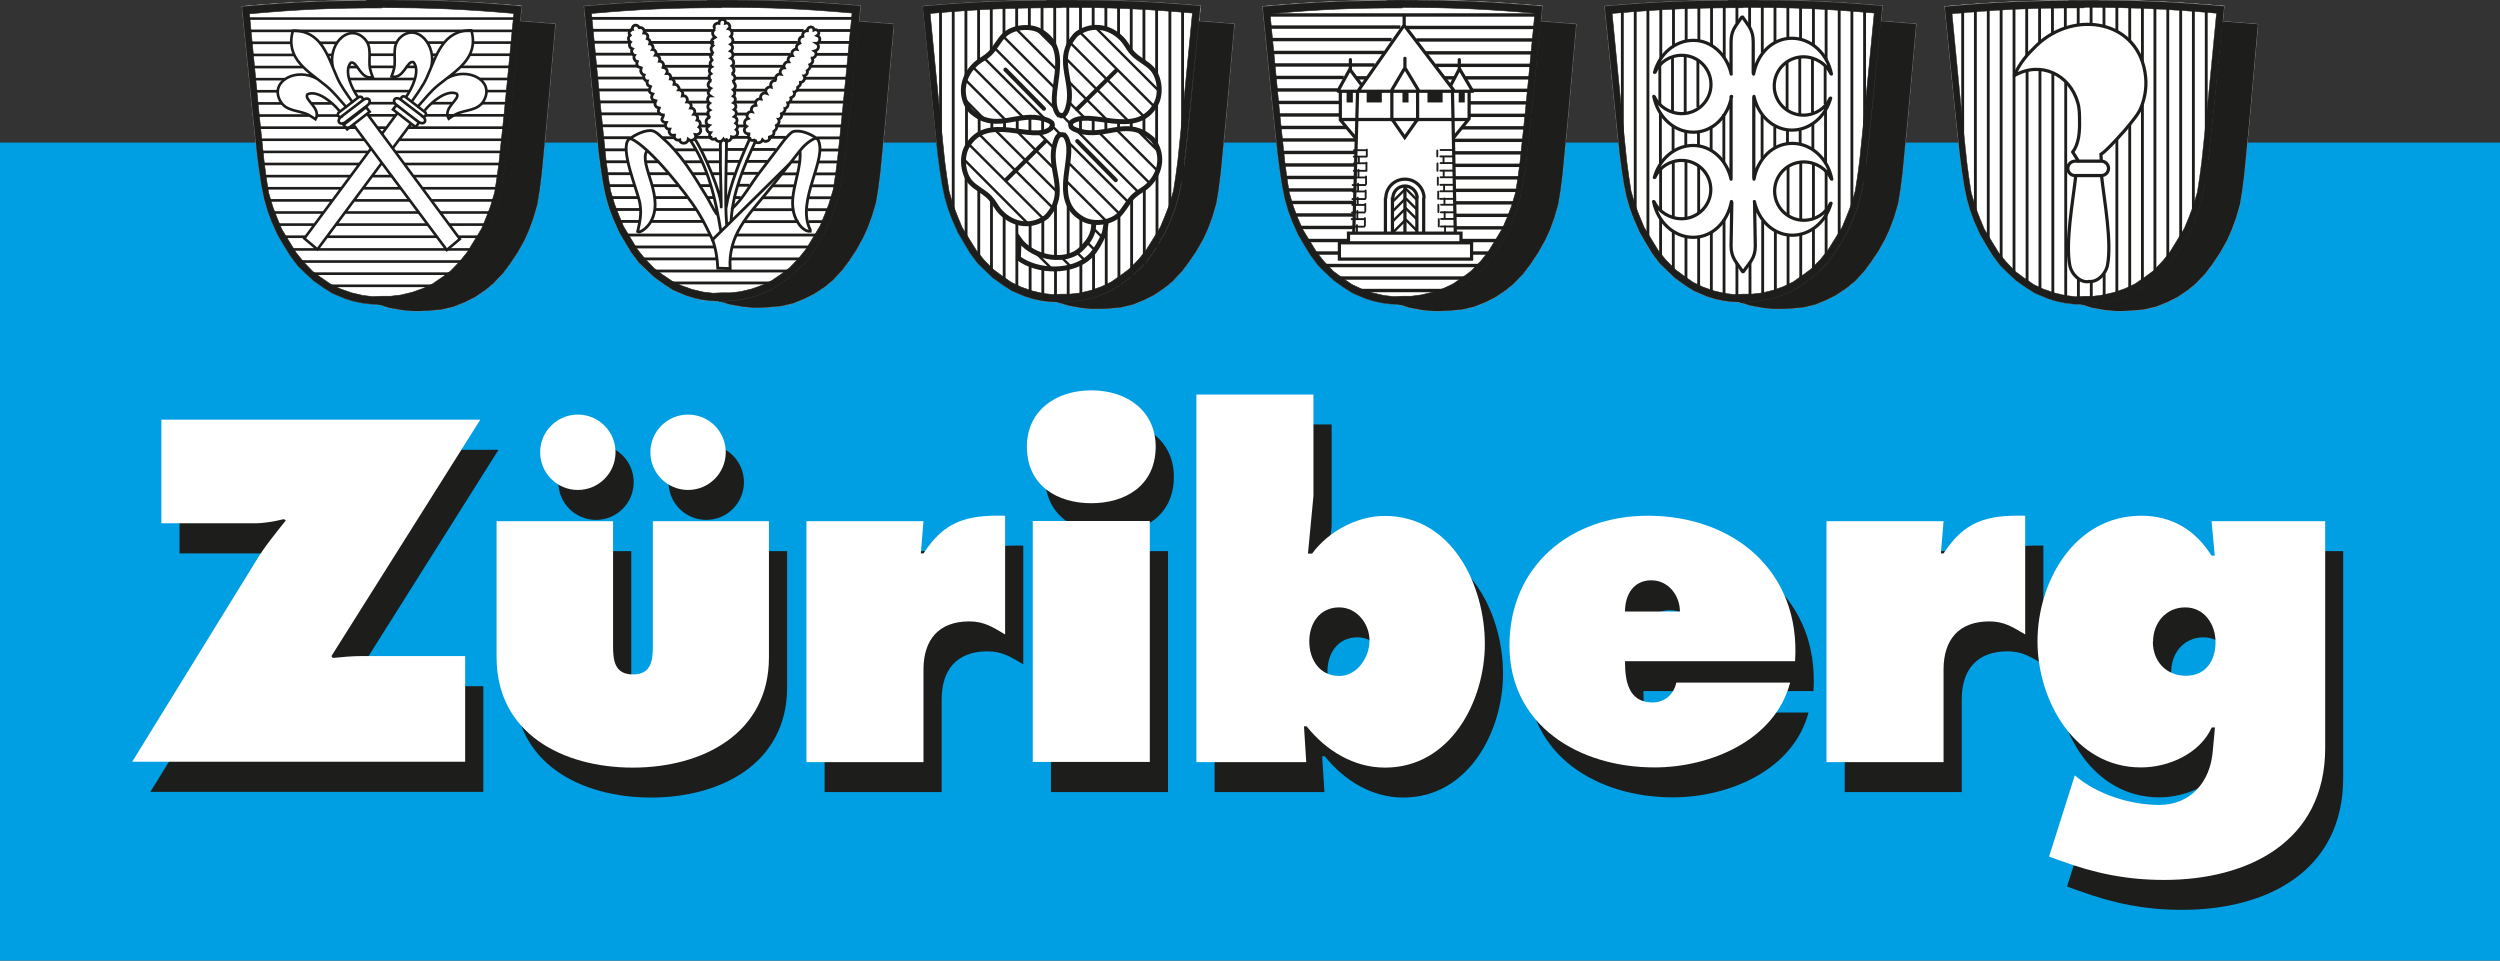 <?xml version="1.0" encoding="UTF-8"?><svg id="Ebene_1" xmlns="http://www.w3.org/2000/svg" width="132" height="50.72" viewBox="0 0 132 50.72"><rect x="0" y="0" width="132" height="50.72" fill="#333333" stroke="none"/><polygon points="0 7.53 132 7.53 132 50.72 0 50.72 0 7.53 0 7.53" style="fill:#009ee2; stroke-width:0px;"/><path d="m20.16.03c-2.88,0-4.58.06-7.38.31l.52,5.18.28,2.66.11.83.12.78.14.69.18.63.21.57.31.69.32.55.34.55.41.55.38.37.44.41.54.38.46.29.69.29.46.14.44.09.41.05.61.03.63-.05.41-.05.44-.09.46-.14.69-.29.46-.29.54-.38.44-.41.38-.37.41-.55.34-.55.32-.55.31-.69.21-.57.18-.63.14-.69.12-.78.11-.83.28-2.66.52-5.18C24.76.08,23.06.01,20.18.01s2.8.02-.02.02h0Z" style="fill:#fff; stroke:#fff; stroke-miterlimit:3.86; stroke-width:.03px;"/><path d="m19.99,16.07l.57.18.69.12.54.05h.4l.44-.02.67-.06.64-.15.6-.24.52-.26.55-.37.43-.35.51-.54.37-.49.4-.6.37-.66.24-.54.23-.63.21-.72.12-.74.11-.87.26-2.73.46-5.18c-.68-.06-1.3-.11-1.88-.15l-.43,4.36-.28,2.66-.11.83-.12.78-.14.69-.18.63-.21.57-.31.69-.32.55-.34.55-.41.55-.38.37-.44.41-.54.38-.46.29-.69.29-.46.14-.44.09-.41.05-.63.05h-.13s-.01,0-.01,0h0Z" style="fill:#fff; stroke:#fff; stroke-miterlimit:3.86; stroke-width:.03px;"/><path d="m20.13.42c-2.63,0-4.3.07-6.96.31l.5,5.17.28,2.66.11.83.12.78.22.74.23.6.24.58.4.66.37.6.38.47.49.51.43.32.54.37.51.24.57.2.6.14.52.06.46-.02h.48s.52-.06.52-.06l.6-.14.57-.2.51-.24.54-.37.43-.32.49-.51.38-.47.37-.6.4-.66.24-.58.23-.6.22-.74.12-.78.11-.83.28-2.66.5-5.17c-2.66-.23-4.33-.3-6.96-.31l-.02.02h0Zm.03-.38c-2.88,0-4.58.06-7.38.31l.52,5.18.28,2.66.11.83.12.78.14.69.18.63.21.57.31.69.32.55.34.55.41.55.38.37.44.41.54.38.46.29.69.29.46.14.44.09.41.05.61.03.63-.05.41-.05.44-.09.46-.14.69-.29.46-.29.54-.38.44-.41.38-.37.41-.55.34-.55.32-.55.31-.69.21-.57.18-.63.14-.69.12-.78.11-.83.28-2.66.52-5.18C24.76.08,23.06.01,20.18.01s2.8.02-.02.02h0Z" style="fill:#1d1d1b; fill-rule:evenodd; stroke-width:0px;"/><path d="m20.13.42c-2.63,0-4.3.07-6.96.31l.5,5.17.28,2.66.11.83.12.78.22.74.23.6.24.58.4.66.37.6.38.47.49.51.43.32.54.37.51.24.57.2.6.14.52.06.46-.02h.48s.52-.06.52-.06l.6-.14.57-.2.51-.24.54-.37.43-.32.49-.51.38-.47.37-.6.4-.66.24-.58.23-.6.22-.74.12-.78.11-.83.28-2.66.5-5.17c-2.66-.23-4.33-.3-6.96-.31l-.02.02h0Zm.03-.38c-2.88,0-4.58.06-7.38.31l.52,5.18.28,2.66.11.83.12.78.14.69.18.63.21.57.31.69.32.55.34.55.41.55.38.37.44.41.54.38.46.29.69.29.46.14.44.09.41.05.61.03.63-.05.41-.05.44-.09.46-.14.69-.29.46-.29.54-.38.44-.41.38-.37.41-.55.34-.55.32-.55.31-.69.21-.57.18-.63.14-.69.12-.78.11-.83.28-2.66.52-5.18C24.76.08,23.06.01,20.18.01s2.8.02-.02.02h0Z" style="fill:none; stroke:#1d1d1b; stroke-miterlimit:3.86; stroke-width:.03px;"/><path d="m19.99,16.07l.57.18.69.12.54.05h.4l.44-.02.67-.06.64-.15.6-.24.52-.26.55-.37.43-.35.51-.54.37-.49.4-.6.37-.66.24-.54.23-.63.21-.72.12-.74.11-.87.26-2.73.46-5.18c-.68-.06-1.3-.11-1.88-.15l-.43,4.36-.28,2.66-.11.83-.12.78-.14.69-.18.63-.21.57-.31.69-.32.55-.34.55-.41.55-.38.37-.44.41-.54.38-.46.29-.69.29-.46.14-.44.09-.41.05-.63.05h-.13s-.01,0-.01,0h0Z" style="fill:#1d1d1b; stroke:#1d1d1b; stroke-miterlimit:3.86; stroke-width:.03px;"/><path d="m13.09,1.63h14.12m-9.07,4.96l1.19-.93.19.24-1.19.93-.19-.24h0Zm1.02-1.3c.3-.23.52.06.22.29l-1.13.86c-.3.23-.53-.06-.22-.29l1.13-.86h0Zm-1.31.68l1.06-.82m0,.01c.05-.06.13-.07.19-.03.06.05.07.13.03.19m-1.05.81c-.05.06-.13.07-.19.02-.06-.05-.07-.13-.02-.19m1.5.03l4.91,6.63-.69.58-4.95-6.64" style="fill:none; stroke:#1d1d1b; stroke-miterlimit:3.86; stroke-width:.14px;"/><path d="m15.46,1.62c1.52-.01,1.84,1.34,2.34,2.47.2.46.52.88.8,1.29m-3.14-3.74c-.41,1.47.82,2.12,1.77,2.9.39.32.71.73,1.04,1.1m-.68-2.04c-.32-1.19.74-2.36,1.59-1.62.53.46.24,1.1.36,1.66.03.14.09.3.14.43-.65.17-.82-.88-1.16-.76-.39.46.09,1.42.38,1.82m-2.16-.97c-1.07-.61-2.47.1-1.97,1.12.31.63,1,.52,1.51.78.12.06.26.16.38.24.33-.59-.63-1.02-.43-1.32.54-.25,1.35.46,1.66.84" style="fill:none; stroke:#1d1d1b; stroke-linecap:round; stroke-miterlimit:3.86; stroke-width:.14px;"/><path d="m22.13,6.47l-1.19-.93-.19.24,1.19.93.19-.24h0Zm-.96-1.2c-.3-.23-.52.06-.22.29l1.13.86c.3.23.53-.06.22-.29l-1.13-.86h0Zm1.31.68l-1.06-.82m0,.01c-.05-.06-.13-.07-.19-.03-.06.05-.07.13-.03.19m1.05.81c.05.06.14.07.19.02.06-.05.07-.13.02-.19" style="fill:none; stroke:#1d1d1b; stroke-miterlimit:3.86; stroke-width:.14px;"/><path d="m24.89,1.6c-1.52-.01-1.84,1.34-2.34,2.46-.2.46-.52.88-.8,1.29m3.14-3.74c.41,1.47-.82,2.12-1.77,2.9-.39.32-.71.73-1.04,1.1m.68-2.04c.32-1.19-.74-2.36-1.59-1.62-.53.46-.24,1.1-.36,1.66-.03.14-.09.3-.14.43.65.17.82-.88,1.16-.76.39.46-.09,1.42-.38,1.82m2.16-.97c1.07-.61,2.47.1,1.97,1.12-.31.63-1,.52-1.51.78-.12.06-.26.16-.38.24-.33-.59.63-1.02.43-1.32-.54-.25-1.35.46-1.66.84" style="fill:none; stroke:#1d1d1b; stroke-linecap:round; stroke-miterlimit:3.86; stroke-width:.14px;"/><path d="m20.98,5.97l-.8,1.08m.56.77l.96-1.29m-2.1,1.3l-3.53,4.76.69.58,3.41-4.58m-2.86,6.5h5.68m-7.64-1.92h9.69m-8.62,1.28h7.43m-8.05-.64h8.82M13,.98h14.28m-14.1,1.28h2.2m1.49,0h.92m-4.58.64h2.33m1.74,0h.27m-4.24.64h2.71m2.38,0h.46m-5.53.64h1.74m-1.66.64h1.26m-1.2.64h1.41m1.56,0h1.07m-3.98.64h2.78m.42,0h1.14m-4.24.64h5.18m1.14,0h.44m1.14,0h5.48m-13.27.64h5.53m1.81,0h5.83m-13.12.64h5.64m1.46,0h5.9m-12.94.64h5.12m2.41,0h5.33m-12.8.64h4.57m1.14,0h1.1m1.13,0h4.72m-12.57.64h4.01m-3.88.64h3.39m-3.17.64h2.69m-2.48.64h2.01m-1.71.64h1.25m1.13,0h5.85m1.12,0h1.2m-7.7-.64h4.89m1.13,0h2.07m-7.62-.64h3.96m1.12,0h2.75m-7.34-.64h2.99m1.12,0h3.43m-3.9-.64h4.19m-7.37,0h2.04m1.29-3.85h4.56m-7.56,0h1.38m-1.37-.64h1.39m1.92,0h1.1m1.57,0h1.59m-1.37-.64h1.4m-8.33,0h2.86m-3.14-.64h3.41m3.45,0h1.81m-2.82-.64h2.83m-5.71,0h.51m-2.4,0h1.25m-1.26-.64h1.29m1.95,0h.29m1.74,0h2.41m-7.78-.64h1.49m1.62,0h.89m1.53,0h2.3" style="fill:none; stroke:#1d1d1b; stroke-miterlimit:3.86; stroke-width:.14px;"/><path d="m38.14.03c-2.85,0-4.53.06-7.3.3l.51,5.12.27,2.64.11.82.12.77.14.68.18.62.21.56.3.68.32.55.33.55.41.55.38.36.44.41.53.38.45.29.68.29.45.14.44.09.41.05.61.03.62-.05.41-.05.44-.09.45-.14.68-.29.45-.29.53-.38.44-.41.38-.36.41-.55.33-.55.32-.55.3-.68.21-.56.18-.62.14-.68.12-.77.11-.82.27-2.64.51-5.12C42.69.08,41.01.01,38.16.01s2.77.02-.02.02h0Z" style="fill:#fff; stroke:#fff; stroke-miterlimit:3.86; stroke-width:.03px;"/><path d="m37.97,15.9l.56.17.68.12.53.05h.39l.44-.02.67-.06.64-.15.59-.24.52-.26.55-.36.42-.35.5-.53.36-.48.39-.59.36-.65.24-.53.23-.62.21-.71.12-.73.11-.86.26-2.7.45-5.12c-.68-.06-1.29-.11-1.86-.15l-.42,4.31-.27,2.64-.11.82-.12.77-.14.68-.18.62-.21.56-.3.68-.32.55-.33.55-.41.55-.38.36-.44.41-.53.38-.45.29-.68.29-.45.14-.44.09-.41.05-.62.05h-.13s-.01,0-.01,0h0Z" style="fill:#fff; stroke:#fff; stroke-miterlimit:3.86; stroke-width:.03px;"/><path d="m38.11.41c-2.6,0-4.25.07-6.88.3l.5,5.11.27,2.64.11.82.12.77.22.73.23.59.24.58.39.65.36.59.38.47.48.5.42.32.53.36.5.24.56.2.59.14.52.06.45-.02h.47s.52-.06.52-.06l.59-.14.56-.2.5-.24.53-.36.42-.32.48-.5.38-.47.36-.59.39-.65.24-.58.23-.59.22-.73.12-.77.11-.82.27-2.64.5-5.11c-2.63-.23-4.28-.3-6.89-.3l-.02.02h0Zm.03-.38c-2.85,0-4.53.06-7.3.3l.51,5.12.27,2.64.11.82.12.77.14.68.18.62.21.56.3.68.32.55.33.55.41.55.38.36.44.41.53.38.45.29.68.29.45.14.44.09.41.05.61.03.62-.05.41-.05.44-.09.45-.14.68-.29.45-.29.53-.38.44-.41.38-.36.41-.55.33-.55.32-.55.3-.68.21-.56.18-.62.14-.68.12-.77.11-.82.27-2.64.51-5.12C42.69.08,41.01.01,38.16.01s2.77.02-.02.02h0Z" style="fill:#1d1d1b; fill-rule:evenodd; stroke-width:0px;"/><path d="m38.11.41c-2.6,0-4.25.07-6.88.3l.5,5.11.27,2.64.11.82.12.77.22.73.23.59.24.58.39.65.36.59.38.47.48.5.42.32.53.36.5.24.56.2.59.14.52.06.45-.02h.47s.52-.06.52-.06l.59-.14.56-.2.5-.24.53-.36.42-.32.48-.5.38-.47.36-.59.39-.65.24-.58.23-.59.22-.73.12-.77.11-.82.27-2.64.5-5.11c-2.63-.23-4.28-.3-6.89-.3l-.02.02h0Zm.03-.38c-2.85,0-4.53.06-7.3.3l.51,5.12.27,2.64.11.82.12.77.14.68.18.62.21.56.3.68.32.55.33.55.41.55.38.36.44.41.53.38.45.29.68.29.45.14.44.09.41.05.61.03.62-.05.41-.05.44-.09.45-.14.68-.29.45-.29.53-.38.44-.41.38-.36.41-.55.33-.55.32-.55.3-.68.21-.56.18-.62.14-.68.12-.77.11-.82.27-2.64.51-5.12C42.69.08,41.01.01,38.16.01s2.77.02-.02.02h0Z" style="fill:none; stroke:#1d1d1b; stroke-miterlimit:3.86; stroke-width:.03px;"/><path d="m37.97,15.9l.56.17.68.12.53.05h.39l.44-.02.67-.06.64-.15.59-.24.52-.26.55-.36.42-.35.5-.53.36-.48.39-.59.36-.65.24-.53.23-.62.21-.71.12-.73.11-.86.26-2.7.45-5.12c-.68-.06-1.29-.11-1.86-.15l-.42,4.31-.27,2.64-.11.82-.12.77-.14.68-.18.62-.21.56-.3.68-.32.55-.33.55-.41.55-.38.36-.44.41-.53.38-.45.29-.68.29-.45.14-.44.09-.41.05-.62.05h-.13s-.01,0-.01,0h0Z" style="fill:#1d1d1b; stroke:#1d1d1b; stroke-miterlimit:3.86; stroke-width:.03px;"/><path d="m35.3,14.94h5.62m-6.5-.63h7.35m-8.82-1.9h4.53m1.39,0h4.54m-10.05.63h4.39m.92,0h4.29m-9.15.63h4.04m.71,0h3.98M33.99,1.61h3.67m.97,0h3.8m.79,0h2.01m-2.02.63h2.01m-6.57,0h3.47m-7.78,0h3.37m-3.06.63h3.01m1.05,0h3.04m1.29,0h2.14m-2.38.63h2.31m-6.34,0h2.61m-6.31,0h2.53m-2.15.63h2.07m1.3,0h2.12m1.52,0h2.58m-3.02.63h2.98m-6.19,0h1.62m-4.53,0h1.62m-1.18.63h1.1m1.4,0h1.1m1.73,0h3.23m-3.62.63h3.55m-5.91,0h.59m-2.76,0h.71m-.46.63h.48m1.52,0h.38m1.64,0h3.75m-1.63.63h1.56m-1.38.64h1.32m-1.43.63h1.41m-2.86,0h.53m-1.09.63h.95m.89,0h1.44m-3.71.63h1.23m.86,0h1.48m-1.64.63h1.45m-3.92,0h1.68m-2.18.63h2.2m.71,0h1.31m-4.67.63h2.88m.53,0h1.09M31.05.97h14.14m-14.02.63h2.19m-2.17.63h2.08m-2.02.63h2.21m-2.08.63h2.33m-2.33.63h2.67m-2.6.63h2.88m-2.81.63h3.12m-3.06.63h3.33m-3.29.63h3.56m-3.47.63h1.58m1.68,0h.67m-3.86.64h1.26m2.57,0h1.14m.29,0h.98m-6.16.63h1.28m.93,0h.73m1.34,0h.93m.27,0h.69m-6.07.63h1.34m.94,0h1.07m1.24,0h.77m.28,0h.45m.25,0h.47m-6.74.63h1.48m.91,0h1.41m1.14,0h.56m-5.36.63h1.52m.84,0h1.77m1.07,0h.33m1.03,0h.37m-6.72.63h1.42m.75,0h2.23m-4.17.63h1.14m.57,0h2.86m3.37-4.44h.94m-2.88,0h.94m-2.83,0h.89m.72.64h.95m.38,0h1.3m-1.61.63h1.15m-2.17,0h.72m.07.63h.9m-1.11.63h.65" style="fill:none; stroke:#1d1d1b; stroke-miterlimit:3.86; stroke-width:.15px;"/><path d="m33.75,1.46c.09-.02.19.01.24.1.03.06.03.12.01.18.08,0,.14.04.18.1.04.06.03.14,0,.2.05.02.09.05.12.09.03.06.03.12.01.18.06,0,.11.05.15.11.03.06.04.13,0,.19.06,0,.12.04.15.1.04.06.04.14,0,.2.07,0,.15.03.19.1.04.07.05.14.02.22.09,0,.14.03.19.11.04.07.03.13,0,.22.09.02.14.04.19.11.04.07.04.14,0,.21.08,0,.15.03.19.1.03.05.03.12.01.18.07,0,.14.04.18.1.04.07.03.1.01.19.1,0,.18.03.22.12.04.06.07.11.03.17,0,0,0,0,0,0,.08,0,.15.04.19.12.04.06.02.11,0,.2,0,0,0,0,0,0,.11-.02.19.02.23.1.04.07.05.13.01.22.1,0,.16.03.2.11.04.07.03.15,0,.21.08,0,.15.04.19.1.04.07.03.16-.02.23.07,0,.13.04.17.1.04.07.03.15,0,.21.06.01.11.04.14.1.05.09.03.19-.04.27.03.02.05.04.06.07.06.1.02.24-.09.3-.05.03-.11.04-.16.03.04.1,0,.22-.11.27-.09.05-.2.04-.27-.02-.01.07-.05.13-.12.17-.11.06-.25.03-.31-.07-.01-.02-.02-.05-.02-.07-.1.03-.21,0-.26-.09-.03-.05-.03-.11-.02-.16-.13.01-.2-.01-.25-.1-.04-.07-.04-.13,0-.22-.11,0-.16-.03-.2-.11-.05-.08-.03-.14.02-.24-.11,0-.17-.03-.22-.11-.05-.1.06-.15.07-.29-.13-.02-.18-.02-.23-.1-.06-.1-.05-.12.01-.27-.15-.04-.14-.03-.2-.12-.05-.09-.03-.14.02-.26-.13-.04-.16-.03-.2-.11-.05-.08-.02-.15.04-.25-.08-.03-.13-.04-.16-.1-.06-.1,0-.17.04-.29-.12-.05-.12-.04-.16-.11-.03-.06-.03-.12-.01-.18-.06,0-.12-.04-.15-.1-.05-.08-.06-.13-.02-.22-.09-.03-.11-.06-.15-.13-.05-.09-.03-.11,0-.25-.15-.06-.16-.02-.21-.11-.04-.07-.03-.13,0-.22-.08-.02-.12-.05-.15-.12-.04-.07-.04-.15,0-.21-.05-.01-.09-.05-.12-.1-.04-.08-.05-.17.01-.24-.07-.03-.1-.05-.13-.11-.05-.08-.03-.18.03-.25-.03-.02-.06-.04-.08-.08-.05-.09-.03-.21.06-.28-.01-.01-.02-.02-.03-.04-.05-.08-.01-.19.07-.24.03-.02.05-.03.08-.03-.02-.07.02-.16.09-.2.09-.05.2-.01.25.07h0Z" style="fill:none; stroke:#1d1d1b; stroke-linecap:round; stroke-miterlimit:3.86; stroke-width:.15px;"/><path d="m39.54,7.07c-.08,0-.17-.03-.21-.1-.06-.1-.02-.23.08-.3-.03-.02-.06-.04-.07-.08-.06-.1-.02-.24.09-.3.02-.01.04-.02.07-.03-.01-.01-.02-.03-.03-.04-.06-.1-.02-.24.09-.3.05-.03.1-.04.14-.03-.06-.1-.02-.24.09-.3.04-.02.09-.03.13-.03,0,0,0,0,0-.01-.06-.1-.02-.24.09-.3.05-.03.11-.04.16-.03-.04-.1,0-.22.1-.28.06-.03.13-.04.19-.02,0,0,0,0,0,0-.06-.1-.02-.24.09-.3.06-.03.13-.04.18-.02,0,0,0-.01-.01-.02-.06-.1-.02-.24.09-.3.06-.03.13-.04.19-.02,0,0-.02-.01-.02-.02-.06-.1-.02-.24.09-.3.05-.03.1-.04.15-.03,0,0,0,0,0,0-.06-.1-.02-.24.09-.3.03-.02.07-.03.1-.03-.05-.1,0-.23.1-.29.04-.02.09-.03.13-.03-.06-.1-.02-.24.09-.3.03-.02.07-.03.11-.03,0,0,0,0,0,0-.06-.1-.02-.24.09-.3.04-.03.09-.04.14-.03-.05-.1-.01-.23.1-.29.02-.01.05-.02.07-.03,0,0-.01-.02-.02-.03-.06-.1-.02-.24.09-.3.03-.02.05-.02.08-.03-.03-.1.01-.21.11-.27.04-.02.09-.03.13-.03,0-.07.03-.13.09-.17.09-.05.2-.03.24.06.01.02.02.04.02.07.08-.04.19,0,.23.07.05.08.02.18-.06.23.05.02.09.05.11.09.06.1.02.24-.09.3-.01,0-.03.02-.05.02.03.02.05.04.07.07.06.1.02.24-.09.3-.03.02-.05.02-.08.03.02.01.03.03.04.05.06.1.02.24-.09.3-.03.02-.06.03-.09.03,0,0,0,.02.01.02.06.1.02.24-.09.3-.01,0-.02.01-.04.02.05.1,0,.23-.1.29-.01,0-.03.01-.04.02.04.1,0,.21-.11.27-.01,0-.03.02-.05.02.06.1.02.24-.09.31-.03.02-.07.03-.1.03.01.09-.03.18-.12.23-.01,0-.02.01-.03.02.02.09-.03.19-.12.24-.02.01-.04.02-.06.02.04.1,0,.21-.11.27-.02.01-.05.02-.07.03.03.1-.01.2-.11.26-.02.01-.04.02-.05.02.04.1,0,.21-.1.27-.02,0-.03.02-.05.02.02.09-.03.18-.12.24-.02.01-.05.02-.07.03.04.1,0,.22-.1.28-.02,0-.03.02-.05.02.06.1.02.24-.09.3-.01,0-.02.01-.03.02.05.1,0,.23-.1.29,0,0-.02.01-.03.02.03.1-.01.21-.11.26-.03.01-.05.02-.08.03,0,.08-.04.16-.12.21-.1.06-.22.04-.29-.04-.02.05-.05.09-.11.12-.11.06-.25.03-.31-.07,0-.01-.01-.03-.02-.04-.1.04-.23,0-.28-.09-.03-.06-.03-.13,0-.19h0Zm-1.78-5.1c-.05-.04-.07-.05-.1-.1-.06-.1-.04-.24.07-.3.01,0,.02-.03.03-.03-.02-.01-.02-.04-.04-.07-.05-.08,0-.17.09-.22.05-.03.1-.03.15-.02,0-.07.03-.14.09-.18.09-.05.2-.03.24.06.02.03.03.07.02.11.08-.02.15,0,.19.08.05.08.06.17-.03.22,0,0,.05-.06,0,0,.09.02.11.05.15.13.06.1.05.18-.04.28.05.03.06.06.09.11.06.1.02.23-.09.3.03.02.05.04.07.07.06.1.03.22-.07.29.04.02.07.05.09.08.06.1.04.23-.07.3.05.02.07.05.1.1.06.1.06.21-.04.29,0,0,.02.01,0,.02.05.04.04.05.07.11.06.1.02.24-.09.3,0,0-.01,0-.02,0,.06.01.12.04.15.1.06.1.05.21-.06.28-.02.01-.01.04-.03.05.07,0,.09.05.12.11.06.1.02.23-.09.3.02.02.05.04.06.07.05.09.03.2-.05.27.03.02.06.04.08.07.05.09.03.21-.06.28.04.02.07.04.09.08.05.09.03.21-.06.28.03.02.06.04.08.08.06.1.02.22-.07.29.05.02.08.05.11.09.05.09.03.19-.04.26.03.02.05.04.07.07.05.09.03.2-.05.27.02.02.04.03.05.06.06.1.02.24-.09.3-.07.04-.14.04-.2.02,0,.07-.04.14-.12.19-.11.06-.25.03-.31-.07-.02.03-.05.06-.09.09-.11.06-.25.03-.31-.07,0-.01-.01-.02-.02-.04-.11.05-.24.02-.29-.08-.04-.08-.03-.17.02-.24-.07,0-.12-.04-.16-.1-.06-.1-.02-.22.08-.29-.05-.01-.09-.05-.12-.09-.06-.1-.02-.24.09-.3.03-.02.06-.03.1-.03-.04-.02-.08-.05-.11-.09-.06-.1-.02-.24.09-.3,0,0,0,0,0,0-.03-.02-.06-.04-.08-.08-.06-.1-.02-.22.07-.29-.03-.02-.06-.04-.08-.08-.06-.1-.02-.24.09-.3,0,0,.02,0,.02,0-.03-.02-.06-.04-.08-.08-.06-.1-.02-.24.09-.3,0,0,.01,0,.02-.01-.04-.02-.08-.05-.11-.09-.06-.1-.02-.24.09-.3.02,0,.04-.02.05-.02-.04-.02-.08-.04-.1-.08-.06-.1-.02-.23.08-.29-.02-.02-.04-.04-.06-.06-.06-.1-.02-.24.09-.3,0,0,0,0,0,0-.02-.01-.03-.03-.04-.05-.06-.1-.04-.23.07-.3,0,0,0,0,0-.01-.04-.02-.02-.05-.05-.09-.06-.1-.04-.21.07-.3,0,0,0,0,0,0-.03-.05-.02-.04-.04-.08-.06-.1-.04-.22.06-.3-.03-.02-.03-.04-.05-.07-.06-.1-.02-.22.06-.29h0Zm-.15,10.66c.18.46.27,1.04.29,1.53l.65.02c-.11-1.79.96-2.81,2-4.09.55-.67,1.08-1.36,1.61-2.04.26-.33.52-.6.91-.76l.1.05c.59.99-1.17,3.26-.39,4.79v.08c-.2.03-.43-.16-.54-.3-.94-1.23.12-2.61,0-3.98" style="fill:none; stroke:#1d1d1b; stroke-miterlimit:3.86; stroke-width:.15px;"/><path d="m37.61,12.67l4.07-4.01m-4.04,4.04c-.24-.51-.5-1.05-.8-1.53-.59-.94-2.52-3.4-3.53-3.85l-.1.03c-.52.46.47,2.75.58,3.4.09.55,0,.94-.12,1.47l.08.03c.21-.06.42-.26.54-.43.91-1.34-.58-3.12-.14-3.84m2.31-.56c.95,1.44,1.33,3.12,1.6,4.79m.3-4.85c0,1.44-.1,3.1.01,4.54m-5.11-4.57c.24-.21.87-.51,1.2-.42.19.05.35.22.49.35.98.83,1.7,2.03,2.36,3.12.18.3.33.63.53.92m2.06-3.87c-.64,1.4-1.2,2.68-1.3,4.23m1-4.36c-.5,1.09-1.06,2.46-1.26,3.65" style="fill:none; stroke:#1d1d1b; stroke-linecap:round; stroke-miterlimit:3.86; stroke-width:.15px;"/><path d="m36.7,7.36c.43.63,1.43,2.92,1.38,3.57,0-.97-.06-1.94-.04-2.92,0-.2-.02-.39.02-.58" style="fill:none; stroke:#1d1d1b; stroke-linejoin:round; stroke-width:.15px;"/><path d="m43.14,7.32c-.32-.24-.89-.5-1.3-.36-.3.22-.53.57-.76.87-.34.45-.69.9-1.03,1.35-.44.59-.84,1.33-1.39,1.83" style="fill:none; stroke:#1d1d1b; stroke-linecap:round; stroke-miterlimit:3.86; stroke-width:.15px;"/><path d="m56.06.03c-2.86,0-4.55.06-7.33.3l.52,5.14.27,2.65.11.82.12.78.14.68.18.62.21.56.3.68.32.55.33.55.41.55.38.37.44.41.53.38.46.29.68.29.46.14.44.09.41.05.61.03.63-.05.41-.05.44-.09.46-.14.68-.29.46-.29.53-.38.44-.41.38-.37.41-.55.33-.55.32-.55.3-.68.21-.56.18-.62.14-.68.12-.78.11-.82.27-2.65.52-5.14C60.62.08,58.93.01,56.07.01s2.78.02-.02.02h0Z" style="fill:#fff; stroke:#fff; stroke-miterlimit:3.86; stroke-width:.03px;"/><path d="m55.88,15.97l.57.17.68.12.53.05h.4l.44-.02.67-.06.64-.15.59-.24.52-.26.55-.37.43-.35.5-.53.37-.49.4-.59.37-.65.24-.53.23-.62.21-.72.12-.73.11-.87.26-2.71.46-5.15c-.68-.06-1.29-.11-1.87-.15l-.42,4.33-.27,2.65-.11.82-.12.78-.14.68-.18.62-.21.56-.3.68-.32.55-.33.55-.41.55-.38.37-.44.41-.53.38-.46.29-.68.29-.46.14-.44.09-.41.05-.63.05h-.13s-.01,0-.01,0h0Z" style="fill:#fff; stroke:#fff; stroke-miterlimit:3.86; stroke-width:.03px;"/><path d="m56.02.41c-2.61,0-4.27.07-6.91.3l.5,5.14.27,2.65.11.82.12.78.22.74.23.59.24.58.4.65.37.59.38.47.49.5.43.32.53.37.5.24.56.2.59.14.52.06.46-.02h.47s.52-.06.52-.06l.59-.14.56-.2.5-.24.53-.37.43-.32.49-.5.38-.47.37-.59.4-.65.24-.58.23-.59.22-.74.12-.78.11-.82.27-2.65.5-5.14c-2.64-.23-4.3-.3-6.91-.3l-.02.02h0Zm.03-.38c-2.86,0-4.55.06-7.33.3l.52,5.14.27,2.65.11.82.12.78.14.68.18.62.21.56.3.68.32.55.33.55.41.55.38.37.44.41.53.38.46.29.68.29.46.14.44.09.41.05.61.03.63-.05.41-.05.44-.09.46-.14.68-.29.46-.29.53-.38.44-.41.38-.37.41-.55.33-.55.32-.55.3-.68.21-.56.18-.62.14-.68.12-.78.11-.82.27-2.65.52-5.14C60.62.08,58.93.01,56.07.01s2.78.02-.02.02h0Z" style="fill:#1d1d1b; fill-rule:evenodd; stroke-width:0px;"/><path d="m56.02.41c-2.61,0-4.27.07-6.91.3l.5,5.14.27,2.65.11.82.12.78.22.74.23.59.24.58.4.65.37.59.38.47.49.5.43.32.53.37.5.24.56.2.59.14.52.06.46-.02h.47s.52-.06.52-.06l.59-.14.56-.2.5-.24.53-.37.43-.32.49-.5.38-.47.37-.59.4-.65.24-.58.23-.59.22-.74.12-.78.11-.82.27-2.65.5-5.14c-2.64-.23-4.3-.3-6.91-.3l-.02.02h0Zm.03-.38c-2.86,0-4.55.06-7.33.3l.52,5.14.27,2.65.11.82.12.78.14.68.18.62.21.56.3.68.32.55.33.55.41.55.38.37.44.41.53.38.46.29.68.29.46.14.44.09.41.05.61.03.63-.05.41-.05.44-.09.46-.14.68-.29.46-.29.53-.38.44-.41.38-.37.41-.55.33-.55.32-.55.3-.68.21-.56.18-.62.14-.68.12-.78.11-.82.27-2.65.52-5.14C60.62.08,58.93.01,56.07.01s2.78.02-.02.02h0Z" style="fill:none; stroke:#1d1d1b; stroke-miterlimit:3.86; stroke-width:.03px;"/><path d="m55.88,15.97l.57.17.68.12.53.05h.4l.44-.02.67-.06.64-.15.59-.24.52-.26.55-.37.43-.35.5-.53.37-.49.4-.59.37-.65.24-.53.23-.62.21-.72.12-.73.11-.87.26-2.71.46-5.15c-.68-.06-1.29-.11-1.87-.15l-.42,4.33-.27,2.65-.11.82-.12.78-.14.68-.18.62-.21.56-.3.68-.32.55-.33.55-.41.55-.38.37-.44.41-.53.38-.46.29-.68.29-.46.14-.44.09-.41.05-.63.05h-.13s-.01,0-.01,0h0Z" style="fill:#1d1d1b; stroke:#1d1d1b; stroke-miterlimit:3.86; stroke-width:.03px;"/><path d="m60.01,6.84l1.2,1.2m-2.25-1.18l2.17,2.17m-3.1-2.03l2.67,2.67m-3.85-2.78l3.27,3.27m-5.5,3.12l.9.9m.52-.6l.5.5m.32-.75l.45.45m.1-.97l.42.42m-.07-1.14l.46.46m-1.93-3l2.16,2.16m-2.04-3.12l2.72,2.72m-2.68-3.76l3.16,3.16m-1.79-9.28l3.41,3.41m-4.22-3.15l3.95,3.95m-4.45-3.38l3.91,3.91m-4.13-3.07l3.28,3.28m-3.14-2.07l2.03,2.03m-2-.93l.81.81m-1.2-.13l.46.46m-5.65,1.85l3.39,3.4m-3.12-4.19l3.96,3.96m-3.41-4.48l3.89,3.89m-3.04-4.11l3.27,3.27m-2.14-3.22l2,2.01m-.82-1.9l.78.78m-.07-1.14l.45.45m-1.3-5.59l1.01,1.01m-2.1-1.03l2.19,2.19m-2.87-1.8l2.75,2.75m-3.19-2.12l3.18,3.19m-3.72-2.65l3.24,3.24m-3.85-2.78l2.69,2.69m-3.1-2.03l2.18,2.18m-2.2-1.13l1.06,1.07" style="fill:none; stroke:#1d1d1b; stroke-miterlimit:3.86; stroke-width:.13px;"/><path d="m51.01,9.25v3.42m.67-2.65v3.7m.67-3.13v3.82m.67-3.01v3.54m.67-3.18v3.56m7.4-6.17v3.91m-.67-3.09v3.99m-.67-3.46v4.12m-.67-3.26v3.71m-.67-3.1v3.45m-.67-2.06v2.3m-.67-1.79v1.96m-.67-1.71v1.78m-.67-1.74v1.6m-.67-1.64v1.57m-.67-1.74v1.6m-3.36-10.07v2.37m.67-1.68v.91m.67-.69v.48m.67-.5v.48m.67-.58v.66m.67-.73v.8m.67-.74v.71m2.02,4.52v1.65m-.67-2.48v2.86m-.67-2.8v2.83m-.67-1.95v1.83m-.67-1.62v1.31M49.66.45v7.59M62.44.45v9.16M50.33.36v10.92M61.77.42v10.99M51,.34v3.76m.67-3.8v2.98m.67-3v2.42m.67-2.4v1.57m.67-1.61v1.25m.67-1.25v1.23m.67-1.19v1.41m.67-1.45v2.29m5.38,2.86v2.36m0-7.38v3.6m-.67-3.64v2.92m0,2.91v.85m-.67-.64v.42m0-6.5v2.43m-.67-2.42v1.56m0,4.54v.43m-.67-.51v.6m0-6.65v1.22m-.67-1.25v1.17m0,4.83v.76m-.67-.75v.67m0-6.67v1.42m-.67-1.46v2.34" style="fill:none; stroke:#1d1d1b; stroke-miterlimit:3.86; stroke-width:.15px;"/><path d="m53.09,3.68l2.03,2.06m3.81-2.01l-2.06,2.03m.01,1.69l2.03,2.06m-3.72-2.05l-2.06,2.03" style="fill:none; stroke:#1d1d1b; stroke-linecap:round; stroke-miterlimit:3.86; stroke-width:.22px;"/><path d="m56.03,6.09l-.13-.02c-.82-.93.91-3.39-.98-4.44-.54-.3-1.42-.21-1.87.2-.31.28-.48.7-.79,1-.2.2-.44.31-.66.48-.76.62-.99,1.65-.41,2.47.08.11.21.2.32.28,1.17.84,2.33-.16,3.59.22.16.05.32.09.44.21l.03.11m-.02.05l-.06.13c-.93.82-3.39-.91-4.44.98-.3.54-.21,1.42.2,1.87.28.31.7.48,1,.79.2.2.31.44.48.66.62.76,1.64.99,2.47.41.11-.08.2-.21.28-.32.84-1.17-.16-2.33.22-3.59.05-.16.09-.32.21-.44l.11-.03m.05,0l.13.02c.82.93-.91,3.39.98,4.44.54.3,1.42.21,1.87-.2.31-.28.48-.7.79-1,.2-.2.44-.31.66-.48.76-.62.99-1.64.41-2.47-.08-.11-.21-.2-.32-.28-1.17-.84-2.33.16-3.59-.22-.16-.05-.32-.09-.44-.21l-.03-.11m0,.01v-.13c.95-.82,3.46.91,4.5-.98.3-.54.21-1.42-.2-1.87-.28-.31-.7-.48-1-.79-.2-.2-.31-.44-.48-.66-.62-.76-1.64-.99-2.47-.41-.11.08-.2.21-.28.32-.84,1.17.16,2.33-.22,3.59-.05.16-.09.28-.21.4l-.13.04m1.71,5.66c0,.38-.1.69-.33.99-.19.24-.44.52-.73.65-.93.43-2.29.05-2.88-.79l-.04,1c1.02.76,2.87.8,3.8-.11.27-.26.62-.88.74-1.23.05-.16.06-.37.1-.55" style="fill:none; stroke:#1d1d1b; stroke-linecap:round; stroke-miterlimit:3.86; stroke-width:.26px;"/><path d="m92.06.03c-2.86,0-4.55.06-7.33.3l.52,5.14.27,2.65.11.82.12.78.14.68.18.62.21.56.3.68.32.55.33.55.41.55.38.37.44.41.53.38.46.29.68.29.46.14.44.09.41.05.61.03.63-.05.41-.05.44-.09.46-.14.68-.29.46-.29.53-.38.44-.41.38-.37.41-.55.33-.55.32-.55.3-.68.21-.56.18-.62.14-.68.12-.78.11-.82.27-2.65.52-5.14c-2.78-.24-4.47-.3-7.33-.3s2.78.02-.02.02h0Z" style="fill:#fff; stroke:#fff; stroke-miterlimit:3.86; stroke-width:.03px;"/><path d="m91.89,15.97l.57.17.69.12.53.05h.4l.44-.02.67-.06.64-.15.59-.24.52-.26.55-.37.43-.35.5-.53.36-.49.4-.59.36-.65.24-.53.23-.62.21-.72.12-.73.11-.87.26-2.71.46-5.15c-.68-.06-1.29-.11-1.87-.15l-.42,4.33-.27,2.65-.11.82-.12.78-.14.68-.18.62-.21.56-.3.68-.32.55-.33.55-.41.55-.38.37-.44.41-.53.38-.46.29-.68.29-.46.14-.44.09-.41.05-.63.05h-.13s-.01,0-.01,0h0Z" style="fill:#fff; stroke:#fff; stroke-miterlimit:3.86; stroke-width:.03px;"/><path d="m92.03.41c-2.61,0-4.27.07-6.91.3l.5,5.14.27,2.65.11.82.12.78.22.74.23.59.24.58.4.65.36.59.38.47.49.5.43.32.53.37.5.24.56.2.59.14.52.06.46-.02h.47s.52-.06.52-.06l.59-.14.56-.2.5-.24.53-.37.43-.32.49-.5.38-.47.37-.59.4-.65.24-.58.23-.59.22-.74.12-.78.11-.82.27-2.65.5-5.14c-2.64-.23-4.3-.3-6.91-.3l-.02.02h0Zm.03-.38c-2.86,0-4.55.06-7.33.3l.52,5.14.27,2.65.11.82.12.78.14.68.18.62.21.56.3.68.32.55.33.55.41.55.38.37.44.41.53.38.46.29.68.29.46.14.44.09.41.05.61.03.63-.05.41-.05.44-.09.46-.14.68-.29.46-.29.53-.38.44-.41.38-.37.41-.55.33-.55.32-.55.3-.68.21-.56.18-.62.14-.68.12-.78.11-.82.27-2.65.52-5.14c-2.78-.24-4.47-.3-7.33-.3s2.78.02-.02.02h0Z" style="fill:#1d1d1b; fill-rule:evenodd; stroke-width:0px;"/><path d="m92.03.41c-2.61,0-4.27.07-6.91.3l.5,5.14.27,2.65.11.82.12.78.22.74.23.59.24.58.4.65.36.59.38.47.49.5.43.32.53.37.5.24.56.2.59.14.52.06.46-.02h.47s.52-.06.52-.06l.59-.14.56-.2.5-.24.53-.37.43-.32.49-.5.38-.47.37-.59.4-.65.24-.58.23-.59.22-.74.12-.78.11-.82.27-2.65.5-5.14c-2.64-.23-4.3-.3-6.91-.3l-.02.02h0Zm.03-.38c-2.86,0-4.55.06-7.33.3l.52,5.14.27,2.65.11.82.12.78.14.68.18.62.21.56.3.68.32.55.33.55.41.55.38.37.44.41.53.38.46.29.68.29.46.14.44.09.41.05.61.03.63-.05.41-.05.44-.09.46-.14.68-.29.46-.29.53-.38.44-.41.38-.37.41-.55.33-.55.32-.55.3-.68.21-.56.18-.62.14-.68.12-.78.11-.82.27-2.65.52-5.14c-2.78-.24-4.47-.3-7.33-.3s2.78.02-.02.02h0Z" style="fill:none; stroke:#1d1d1b; stroke-miterlimit:3.86; stroke-width:.03px;"/><path d="m91.89,15.97l.57.17.69.12.53.05h.4l.44-.02.67-.06.64-.15.59-.24.52-.26.55-.37.43-.35.5-.53.36-.49.4-.59.36-.65.24-.53.23-.62.21-.72.12-.73.11-.87.26-2.71.46-5.15c-.68-.06-1.29-.11-1.87-.15l-.42,4.33-.27,2.65-.11.82-.12.78-.14.68-.18.62-.21.56-.3.68-.32.55-.33.55-.41.55-.38.37-.44.41-.53.38-.46.29-.68.29-.46.14-.44.09-.41.05-.63.05h-.13s-.01,0-.01,0h0Z" style="fill:#1d1d1b; stroke:#1d1d1b; stroke-miterlimit:3.86; stroke-width:.03px;"/><path d="m92.4,13.83v2.01m.67-4.18v4.14m.67-3.57v3.36m.67-3.19v2.95m.67-2.98v2.66m.67-2.98v2.36m.67-3.13v2.4m-6.06-1.4v3.28m.67-3.99v4.06m-1.34-3.14v2.76m-.67-2.75v2.43m-.67-2.72v2.09m-.67-2.72v2.06m4.03.26v1.83m-2.02-6.96v2.49m-.67-2.77v3.02m-.67-2.96v2.93m-.67-2.59v2.24m6.73-2.36v2.63m.67-2.85v3.06m.67-2.97v2.89m.67-2.56v2.13m-8.75-5.08v2.59m.67-1.96v1.3m.67-1.03v.76m.67-.74v.75m.67-1v1.26m.67-1.92v2.53m2.02-2.47v2.28m.67-1.67v1.06m.67-.91v.71m.67-.76v.79m.67-1.1v1.43m.67-2.24v2.97m-8.75-5.34v2.2m.67-2.54v2.93m.67-2.98v3.05m.67-2.76v2.45m4.71-2.45v2.62m.67-2.84v3.07m1.34-2.54v1.98m-.67-2.41v2.86M87.69.29v2.8m.67-2.81v2.17m.67-2.15v1.86m.67-1.9v1.88m.67-1.89v2.15m.67-2.11v2.75m.67-2.79v.97m.67-1v1.24m.67-1.2v2.53m.67-2.54v1.98m.68-1.95v1.75m.67-1.72v1.79m1.35-1.76v2.83m-.67-2.87v2.08m-10.09-1.92v7.59M98.45.45v9.16M86.34.36v10.92M97.78.42v10.99M87.01.34v12.2M97.11.38v12.47" style="fill:none; stroke:#1d1d1b; stroke-miterlimit:3.86; stroke-width:.15px;"/><path d="m87.39,3.81c.24-.53.79-.89,1.41-.89.85,0,1.54.69,1.54,1.54s-.69,1.54-1.54,1.54c-.62,0-1.21-.37-1.45-.89m.01-1.29c.27-.98,1.09-1.69,2.05-1.69s1.77.75,2,1.78m.02,1.18c-.2,1.08-1,1.89-2.02,1.89s-1.88-.81-2.09-1.89m9.31.1c-.24.53-.79.89-1.41.89-.85,0-1.54-.69-1.54-1.54s.69-1.54,1.54-1.54c.62,0,1.21.37,1.45.89m-.01,1.29c-.27.98-1.09,1.69-2.05,1.69s-1.77-.75-2-1.78m-.02-1.18c.2-1.08,1-1.89,2.02-1.89s1.88.81,2.09,1.89m-.05,6.83c-.24.53-.79.89-1.41.89-.85,0-1.54-.69-1.54-1.54s.69-1.54,1.54-1.54c.62,0,1.21.37,1.45.89m-.01,1.29c-.27.98-1.09,1.69-2.05,1.69s-1.77-.75-2-1.78m-.02-1.18c.2-1.08,1-1.89,2.02-1.89s1.88.81,2.09,1.89m-9.34-.1c.24-.53.79-.89,1.41-.89.85,0,1.54.69,1.54,1.54s-.69,1.54-1.54,1.54c-.62,0-1.21-.37-1.45-.89m.01-1.29c.27-.98,1.09-1.69,2.05-1.69s1.77.75,2,1.78m.02,1.18c-.2,1.08-1,1.89-2.02,1.89s-1.88-.81-2.09-1.89m4.09-5.54v4.3m1.2-4.26v4.26m-1.2-5.53v-1.64c0-.65.24-.83.56-1.32m.61,2.95v-1.64c0-.65-.24-.83-.56-1.32m.63,9.8l.04,2.29c0,.65-.3.86-.62,1.34m-.62-3.64l-.04,2.29c0,.65.3.88.62,1.37" style="fill:none; stroke:#1d1d1b; stroke-linecap:round; stroke-miterlimit:3.86; stroke-width:.17px;"/><path d="m110.06.03c-2.88,0-4.58.06-7.38.31l.52,5.18.28,2.66.11.83.12.78.14.69.18.63.21.57.31.69.32.55.34.55.41.55.38.37.44.41.54.38.46.29.69.29.46.14.44.09.41.05.61.03.63-.05.41-.05.44-.09.46-.14.69-.29.46-.29.54-.38.44-.41.38-.37.41-.55.34-.55.32-.55.31-.69.21-.57.18-.63.14-.69.12-.78.11-.83.28-2.66.52-5.18c-2.8-.24-4.5-.31-7.38-.31s2.8.02-.02.02h0Z" style="fill:#fff; stroke:#fff; stroke-miterlimit:3.86; stroke-width:.02px;"/><path d="m109.89,16.07l.57.18.69.12.54.05h.4l.44-.02.67-.06.64-.15.6-.24.52-.26.55-.37.43-.35.51-.54.37-.49.4-.6.37-.66.24-.54.23-.63.21-.72.12-.73.11-.87.26-2.73.46-5.18c-.68-.06-1.3-.11-1.88-.15l-.43,4.36-.28,2.66-.11.83-.12.78-.14.69-.18.63-.21.57-.31.69-.32.55-.34.55-.41.55-.38.37-.44.41-.54.38-.46.29-.69.29-.46.14-.44.09-.41.05-.63.05h-.13s-.01,0-.01,0h0Z" style="fill:#fff; stroke:#fff; stroke-miterlimit:3.86; stroke-width:.02px;"/><path d="m110.03.42c-2.63,0-4.3.07-6.96.31l.5,5.17.28,2.66.11.83.12.78.22.74.23.6.24.58.4.66.37.6.38.47.49.51.43.32.54.37.51.24.57.2.6.14.52.06.46-.02h.48s.52-.07.52-.07l.6-.14.57-.2.51-.24.54-.37.43-.32.49-.51.38-.47.37-.6.4-.66.24-.58.23-.6.22-.74.12-.78.11-.83.28-2.66.5-5.17c-2.66-.23-4.33-.3-6.96-.31l-.02.02h0Zm.03-.38c-2.88,0-4.58.06-7.38.31l.52,5.18.28,2.66.11.83.12.78.14.69.18.63.21.57.31.69.32.55.34.55.41.55.38.37.44.41.54.38.46.29.69.29.46.14.44.09.41.05.61.03.63-.05.41-.05.44-.09.46-.14.69-.29.46-.29.54-.38.44-.41.38-.37.41-.55.34-.55.32-.55.31-.69.21-.57.18-.63.14-.69.12-.78.11-.83.28-2.66.52-5.18c-2.8-.24-4.5-.31-7.38-.31s2.8.02-.02.02h0Z" style="fill:#1d1d1b; fill-rule:evenodd; stroke-width:0px;"/><path d="m110.03.42c-2.63,0-4.3.07-6.96.31l.5,5.17.28,2.66.11.83.12.78.22.74.23.6.24.58.4.66.37.6.38.47.49.51.43.32.54.37.51.24.57.2.6.14.52.06.46-.02h.48s.52-.07.52-.07l.6-.14.57-.2.51-.24.54-.37.43-.32.49-.51.38-.47.37-.6.4-.66.24-.58.23-.6.22-.74.12-.78.11-.83.28-2.66.5-5.17c-2.66-.23-4.33-.3-6.96-.31l-.02.02h0Zm.03-.38c-2.88,0-4.58.06-7.38.31l.52,5.18.28,2.66.11.83.12.78.14.69.18.63.21.57.31.69.32.55.34.55.41.55.38.37.44.41.54.38.46.29.69.29.46.14.44.09.41.05.61.03.63-.05.41-.05.44-.09.46-.14.69-.29.46-.29.54-.38.44-.41.38-.37.41-.55.34-.55.32-.55.31-.69.21-.57.18-.63.14-.69.12-.78.11-.83.28-2.66.52-5.18c-2.8-.24-4.5-.31-7.38-.31s2.8.02-.02.02h0Z" style="fill:none; stroke:#1d1d1b; stroke-miterlimit:3.86; stroke-width:.02px;"/><path d="m109.89,16.07l.57.18.69.12.54.05h.4l.44-.02.67-.06.64-.15.6-.24.52-.26.55-.37.43-.35.51-.54.37-.49.4-.6.37-.66.24-.54.23-.63.21-.72.12-.73.11-.87.26-2.73.46-5.18c-.68-.06-1.3-.11-1.88-.15l-.43,4.36-.28,2.66-.11.83-.12.78-.14.69-.18.63-.21.57-.31.69-.32.55-.34.55-.41.55-.38.37-.44.41-.54.38-.46.29-.69.29-.46.14-.44.09-.41.05-.63.05h-.13s-.01,0-.01,0h0Z" style="fill:#1d1d1b; stroke:#1d1d1b; stroke-miterlimit:3.86; stroke-width:.02px;"/><path d="m107.01.29v2.65m.68-2.69v2.01m.68-2.02v1.55m.68-1.51v1.22m.68-1.26v1.09m.68-1.12v1.1m.68-1.06v1.15m.68-1.16v1.41m.68-1.38v1.9m.67-1.87v2.95m0,2.28v9.49m-.67-8.43v8.92m-.68-8.13v8.34m-4.74-11.95v11.22m.68-11.3v11.66m.68-11.47v11.75m.68-11.3v11.4m2.03-1.26v1.4m-.68-1v1m-.68-1.15v1.12M105.66.29v13.44m.68-13.45v14.19M114.46.34v13.56m-.68-13.6v14.27M103.63.46v7.64M116.49.46v9.21M104.3.36v10.99M115.81.43v11.06M104.98.34v12.27M115.14.38v12.54" style="fill:none; stroke:#1d1d1b; stroke-miterlimit:3.86; stroke-width:.15px;"/><path d="m109.64,8.51h1.31c.21,0,.38.17.38.38s-.17.38-.38.38h-.07s-1.25,0-1.25,0h-.07c-.21,0-.38-.17-.38-.38s.17-.38.38-.38m.19.01l-.31-.49c.33-.45.37-1.07.36-1.61,0-.32,0-.68-.09-.99-.42-1.5-1.96-2.24-3.35-1.44m0-.01c.28-.65.67-1.1,1.18-1.59,1.99-1.91,5.46-1.34,5.75,1.69.06.58-.06,1.26-.33,1.78-.12.23-.32.46-.48.67-.23.31-1.26,1.45-1.55,1.62l.02.35m-.68,6.37c-.46.06-.89-.41-.98-.83-.25-1.24.17-3.46.31-4.76m.69,5.58c.46.06.89-.41.98-.83.25-1.24-.17-3.46-.31-4.76" style="fill:none; stroke:#1d1d1b; stroke-linecap:round; stroke-miterlimit:3.86; stroke-width:.17px;"/><path d="m74.05.03c-2.88,0-4.58.06-7.38.31l.52,5.18.28,2.66.11.83.12.78.14.69.18.63.21.57.31.69.32.55.34.55.41.55.38.37.44.41.54.38.46.29.69.29.46.14.44.09.41.05.61.03.63-.05.41-.05.44-.09.46-.14.69-.29.46-.29.54-.38.44-.41.38-.37.41-.55.34-.55.32-.55.31-.69.21-.57.18-.63.14-.69.12-.78.11-.83.28-2.66.52-5.18c-2.8-.24-4.5-.31-7.38-.31s2.8.02-.02.02h0Z" style="fill:#fff; stroke:#fff; stroke-miterlimit:3.86; stroke-width:.03px;"/><path d="m73.88,16.07l.57.18.69.12.54.05h.4l.44-.02.67-.06.64-.15.6-.24.52-.26.55-.37.43-.35.51-.54.37-.49.4-.6.37-.66.25-.54.23-.63.21-.72.12-.73.11-.87.26-2.73.46-5.18c-.68-.06-1.3-.11-1.88-.15l-.43,4.36-.28,2.66-.11.83-.12.78-.14.69-.18.63-.21.57-.31.69-.32.55-.34.55-.41.55-.38.37-.44.41-.54.38-.46.29-.69.29-.46.14-.44.09-.41.05-.63.05h-.13s-.01,0-.01,0h0Z" style="fill:#fff; stroke:#fff; stroke-miterlimit:3.86; stroke-width:.03px;"/><path d="m74.02.42c-2.63,0-4.3.07-6.96.31l.5,5.17.28,2.66.11.83.12.78.22.74.23.6.25.58.4.66.37.6.38.47.49.51.43.32.54.37.51.24.57.2.6.14.52.06.46-.02h.48s.52-.07.52-.07l.6-.14.57-.2.51-.24.54-.37.43-.32.49-.51.38-.47.37-.6.4-.66.25-.58.23-.6.22-.74.12-.78.11-.83.28-2.66.5-5.17c-2.66-.23-4.33-.3-6.96-.31l-.02.02h0Zm.03-.38c-2.88,0-4.58.06-7.38.31l.52,5.18.28,2.66.11.83.12.78.14.69.18.63.21.57.31.69.32.55.34.55.41.55.38.37.44.41.54.38.46.29.69.29.46.14.44.09.41.05.61.03.63-.05.41-.05.44-.09.46-.14.69-.29.46-.29.54-.38.44-.41.38-.37.41-.55.34-.55.32-.55.31-.69.21-.57.18-.63.14-.69.12-.78.11-.83.28-2.66.52-5.18c-2.8-.24-4.5-.31-7.38-.31s2.8.02-.02.02h0Z" style="fill:#1d1d1b; fill-rule:evenodd; stroke-width:0px;"/><path d="m74.02.42c-2.63,0-4.3.07-6.96.31l.5,5.17.28,2.66.11.83.12.78.22.74.23.6.25.58.4.66.37.6.38.47.49.51.43.32.54.37.51.24.57.2.6.14.52.06.46-.02h.48s.52-.07.52-.07l.6-.14.57-.2.51-.24.54-.37.43-.32.49-.51.38-.47.37-.6.4-.66.25-.58.23-.6.22-.74.12-.78.11-.83.28-2.66.5-5.17c-2.66-.23-4.33-.3-6.96-.31l-.02.02h0Zm.03-.38c-2.88,0-4.58.06-7.38.31l.52,5.18.28,2.66.11.83.12.78.14.69.18.63.21.57.31.69.32.55.34.55.41.55.38.37.44.41.54.38.46.29.69.29.46.14.44.09.41.05.61.03.63-.05.41-.05.44-.09.46-.14.69-.29.46-.29.54-.38.44-.41.38-.37.41-.55.34-.55.32-.55.31-.69.21-.57.18-.63.14-.69.12-.78.11-.83.28-2.66.52-5.18c-2.8-.24-4.5-.31-7.38-.31s2.8.02-.02.02h0Z" style="fill:none; stroke:#1d1d1b; stroke-miterlimit:3.86; stroke-width:.03px;"/><path d="m73.88,16.07l.57.18.69.12.54.05h.4l.44-.02.67-.06.64-.15.6-.24.52-.26.55-.37.43-.35.51-.54.37-.49.4-.6.37-.66.25-.54.23-.63.21-.72.12-.73.11-.87.26-2.73.46-5.18c-.68-.06-1.3-.11-1.88-.15l-.43,4.36-.28,2.66-.11.83-.12.78-.14.69-.18.63-.21.57-.31.69-.32.55-.34.55-.41.55-.38.37-.44.41-.54.38-.46.29-.69.29-.46.14-.44.09-.41.05-.63.05h-.13s-.01,0-.01,0h0Z" style="fill:#1d1d1b; stroke:#1d1d1b; stroke-miterlimit:3.86; stroke-width:.03px;"/><path d="m75.29,2.79h5.68m-5.17.66h5.21m-9.36.66h.53m4.11,0h.53m.57,0h3.55m-3.22.66h3.15m-3.28.66h3.2m-3.2.66h3.31m-3.7.66h3.49m-3.93.66h3.96m-3.95.66h3.98m-3.94.66h3.84m-3.84.66h3.63m-3.63.66h3.45m-3.44.66h3.3m-3.29.66h3.11m-3.1.66h2.92m-4.97-9.92h6.33m-6.83-.66h6.86m-14.33-.66h14.3m-12.15,11.91h10.22m-9.8.66h9.45m-8.93.66h8.36m-7.7.66h7.35m-6.3.66h4.76m-9.31-12.57h6m-6,.66h5.51m-5.44.66h3.81m-3.63.66h3.31m-3.23.66h3.36m-3.33.66h3.34m-3.31.66h3.66m-3.59.66h4.04m-4,.66h3.97m-3.84.66h3.84m-3.73.66h3.71m-3.61.66h3.59m-3.41.66h3.41m-3.2.66h3.17m-2.92.66h2.88m-4.43-9.92h6.48m-6.52-.66h6.98" style="fill:none; stroke:#1d1d1b; stroke-miterlimit:3.86; stroke-width:.18px;"/><path d="m70.66,4.82h7.1m-6.88,1.49h6.65m-4.02,0l.66.95.67-.95m-3.16-1.48l-.2,7.43m5.21-7.43l.15,7.46m.73-7.42v1.4l-.82,1m-5.98-2.42v1.48l.8.96m1.92-2.46v1.5m1.36-1.48v1.49m-.69-4.98l2.6,3.41m-2.63-3.43l-2.4,3.43m-1.08.02l.62-1.13.63.84m5.83.27l-.67-1.14-.44.84m-3.16.33l.72-1.22.71,1.18m-.75-3.93v.54m.04,1.71v.54m-2.88-.47v.54m5.75-.54v.54" style="fill:none; stroke:#1d1d1b; stroke-linecap:round; stroke-miterlimit:3.86; stroke-width:.17px;"/><polygon points="71.1 4.82 71.43 4.82 71.43 5.41 71.1 5.41 71.1 4.82 71.1 4.82" style="fill:#1d1d1b; stroke-width:0px;"/><polygon points="77.02 4.82 77.34 4.82 77.34 5.41 77.02 5.41 77.02 4.82 77.02 4.82" style="fill:#1d1d1b; stroke-width:0px;"/><polygon points="74.05 4.82 74.37 4.82 74.37 5.41 74.05 5.41 74.05 4.82 74.05 4.82" style="fill:#1d1d1b; stroke-width:0px;"/><polygon points="72.16 4.84 72.96 4.84 72.96 5.41 72.16 5.41 72.16 4.84 72.16 4.84" style="fill:#1d1d1b; stroke-width:0px;"/><polygon points="75.37 4.84 76.17 4.84 76.17 5.41 75.37 5.41 75.37 4.84 75.37 4.84" style="fill:#1d1d1b; stroke-width:0px;"/><path d="m74.18,9.85v2.5m-.64-1.88c0-.36.29-.65.64-.65s.65.29.65.65m-1.66,0c0-.56.45-1.01,1.01-1.01s1.01.45,1.01,1.01m-2.04-.03v1.9m2.02-1.9v1.88m-1.65-1.9v1.91m1.29-1.93v1.9" style="fill:none; stroke:#1d1d1b; stroke-miterlimit:3.86; stroke-width:.17px;"/><path d="m74.18,9.92l.64.64m-.6-.09l.6.6m-.64-.12l.65.65m-.62-.02l.62.62m-.62-2.23l-.64.64m.61-.1l-.64.64m.61-.08l-.6.6m.65-.05l-.64.64" style="fill:none; stroke:#1d1d1b; stroke-miterlimit:3.86; stroke-width:.13px;"/><path d="m76.06,7.92h.67m-.68.34h.67m-.66.35h.67m-.68.4h.67m-.66.35h.67m-.68.4h.67m-.67.34h.67m-.68.4h.67m-.62.31h.67m-.68.4h.67m-.66.35h.67m-.68.4h.67m-5.26-4.03h.67m-.68.34h.67m-.66.35h.67m-.68.4h.67m-.72.35h.67m-.68.4h.67m-.67.34h.67m-.68.4h.67m-.68.31h.67m-.68.4h.67m-.69.35h.67m-.68.4h.67m3.86-4.02v.31m.01.37v.39m.02.36v.38m.02.36v.38m.01.31v.39m.02.37v.39m.25-3.65v.3m.01.39v.36m.02.39v.33m.02.4v.31m.01.4v.35m.02.4v.34m-4.13-4.38v.35m-.02.34v.41m-.02.32v.4m-.02.34v.4m-.02.31v.38m-.02.37v.4m-.32-3.63v.28m-.02.4v.33m-.02.4v.35m-.02.39v.31m-.02.39v.36m-.02.39v.34" style="fill:none; stroke:#1d1d1b; stroke-linecap:round; stroke-miterlimit:3.86; stroke-width:.1px;"/><polygon points="71.2 12.31 77.14 12.31 77.14 13.1 71.2 13.1 71.2 12.31 71.2 12.31" style="fill:#fff; stroke:#1d1d1b; stroke-miterlimit:3.86; stroke-width:.17px;"/><polygon points="70.72 12.82 77.7 12.82 77.7 13.68 70.72 13.68 70.72 12.82 70.72 12.82" style="fill:#fff; stroke:#1d1d1b; stroke-miterlimit:3.86; stroke-width:.17px;"/><path d="m9.48,23.76v5.46h4.91c.55,0,1.05-.1,1.56-.22l.1.07c-.57.72-1.13,1.39-1.6,2.18l-6.51,10.56h17.58v-5.58h-5.46c-.5,0-1.03.05-1.53.1l-.07-.1,7.86-12.48H9.48Z" style="fill:#1d1d1b; fill-rule:evenodd; stroke-width:0px;"/><path d="m27.18,29.1v7.19c0,4.02,3.5,5.82,7.19,5.82s7.19-1.8,7.19-5.82v-7.19h-6.13v6.56c0,.74-.05,1.53-1.05,1.53s-1.05-.79-1.05-1.53v-6.56h-6.13Zm4.29-5.63c-1.1,0-1.99.89-1.99,1.99s.89,1.99,1.99,1.99,1.99-.89,1.99-1.99-.89-1.99-1.99-1.99h0Zm5.82,0c-1.1,0-1.99.89-1.99,1.99s.89,1.99,1.99,1.99,1.99-.89,1.99-1.99-.89-1.99-1.99-1.99h0Z" style="fill:#1d1d1b; fill-rule:evenodd; stroke-width:0px;"/><path d="m54.03,28.81c-2.08-.05-3.21.31-4.31,1.99h-.14l.14-1.7h-6.18v12.72h6.18v-4.89c0-1.58.81-2.54,2.42-2.54.79,0,1.25.31,1.89.69v-6.28h0Z" style="fill:#1d1d1b; fill-rule:evenodd; stroke-width:0px;"/><path d="m55.49,41.82h6.18v-12.72h-6.18v12.72h0Zm3.09-19.62c-1.94,0-3.4,1.13-3.4,2.97,0,2.08,1.63,2.99,3.4,2.99s3.4-.91,3.4-2.99c0-1.84-1.46-2.97-3.4-2.97h0Z" style="fill:#1d1d1b; fill-rule:evenodd; stroke-width:0px;"/><path d="m71.67,33.65c.93,0,1.6.86,1.6,1.75s-.65,1.87-1.6,1.87c-1.03,0-1.58-.86-1.58-1.82s.55-1.8,1.58-1.8h0Zm-7.54,8.17h5.8l-.12-1.89h.14c1.03,1.29,2.49,2.18,4.14,2.18,3.45,0,5.27-3.5,5.27-6.54s-1.7-6.75-5.29-6.75c-1.44,0-2.97.81-3.83,1.99h-.22l.29-3.04v-5.36h-6.18v19.42h0Z" style="fill:#1d1d1b; fill-rule:evenodd; stroke-width:0px;"/><path d="m95.75,36.5c.31-4.77-3.26-7.69-7.78-7.69-4.05,0-7.3,2.63-7.3,6.85s3.66,6.44,7.66,6.44c2.92,0,6.35-1.41,7.16-4.48h-6.01c-.12.6-.6,1.05-1.25,1.05-1.29,0-1.46-1.15-1.46-2.18h8.98Zm-8.98-2.63c0-.89.46-1.65,1.39-1.65s1.51.79,1.51,1.65h-2.9Z" style="fill:#1d1d1b; fill-rule:evenodd; stroke-width:0px;"/><path d="m107.89,28.81c-2.08-.05-3.21.31-4.31,1.99h-.14l.14-1.7h-6.18v12.72h6.18v-4.89c0-1.58.81-2.54,2.42-2.54.79,0,1.25.31,1.89.69v-6.28h0Z" style="fill:#1d1d1b; fill-rule:evenodd; stroke-width:0px;"/><path d="m114.64,35.47c0-1.01.69-1.82,1.7-1.82s1.6.89,1.6,1.84-.5,1.77-1.56,1.77-1.75-.77-1.75-1.8h0Zm9.08-6.37h-5.99l.17,1.82h-.17c-.84-1.34-2.08-2.11-3.71-2.11-3.52,0-5.48,3.47-5.48,6.63s1.99,6.66,5.46,6.66c1.46,0,3.11-.72,3.74-2.11h.17l-.12,1.29c-.14,1.58-1.15,2.8-2.83,2.8-1.51,0-3.28-.55-4.46-1.56l-1.36,4.29.62.22c1.82.67,3.5,1.01,5.46,1.01,4.43,0,8.5-2.01,8.5-6.97v-11.98h0Z" style="fill:#1d1d1b; fill-rule:evenodd; stroke-width:0px;"/><path d="m8.52,22.17v5.46h4.91c.55,0,1.05-.1,1.56-.22l.1.07c-.57.72-1.13,1.39-1.6,2.18l-6.51,10.56h17.58v-5.58h-5.46c-.5,0-1.03.05-1.53.1l-.07-.1,7.86-12.48H8.52Z" style="fill:#fff; fill-rule:evenodd; stroke-width:0px;"/><path d="m26.22,27.52v7.19c0,4.02,3.5,5.82,7.19,5.82s7.19-1.8,7.19-5.82v-7.19h-6.13v6.56c0,.74-.05,1.53-1.05,1.53s-1.05-.79-1.05-1.53v-6.56h-6.13Zm4.29-5.63c-1.1,0-1.99.89-1.99,1.99s.89,1.99,1.99,1.99,1.99-.89,1.99-1.99-.89-1.99-1.99-1.99h0Zm5.82,0c-1.1,0-1.99.89-1.99,1.99s.89,1.99,1.99,1.99,1.99-.89,1.99-1.99-.89-1.99-1.99-1.99h0Z" style="fill:#fff; fill-rule:evenodd; stroke-width:0px;"/><path d="m53.07,27.23c-2.08-.05-3.21.31-4.31,1.99h-.14l.14-1.7h-6.18v12.72h6.18v-4.89c0-1.58.81-2.54,2.42-2.54.79,0,1.25.31,1.89.69v-6.28h0Z" style="fill:#fff; fill-rule:evenodd; stroke-width:0px;"/><path d="m54.53,40.23h6.18v-12.72h-6.18v12.72h0Zm3.09-19.62c-1.94,0-3.4,1.13-3.4,2.97,0,2.08,1.63,2.99,3.4,2.99s3.4-.91,3.4-2.99c0-1.84-1.46-2.97-3.4-2.97h0Z" style="fill:#fff; fill-rule:evenodd; stroke-width:0px;"/><path d="m70.71,32.07c.93,0,1.6.86,1.6,1.75s-.65,1.87-1.6,1.87c-1.03,0-1.58-.86-1.58-1.82s.55-1.8,1.58-1.8h0Zm-7.54,8.17h5.8l-.12-1.89h.14c1.03,1.29,2.49,2.18,4.14,2.18,3.45,0,5.27-3.5,5.27-6.54s-1.7-6.75-5.29-6.75c-1.44,0-2.97.81-3.83,1.99h-.22l.29-3.04v-5.36h-6.18v19.42h0Z" style="fill:#fff; fill-rule:evenodd; stroke-width:0px;"/><path d="m94.78,34.92c.31-4.77-3.26-7.69-7.78-7.69-4.05,0-7.3,2.63-7.3,6.85s3.66,6.44,7.66,6.44c2.92,0,6.35-1.41,7.16-4.48h-6.01c-.12.6-.6,1.05-1.25,1.05-1.29,0-1.46-1.15-1.46-2.18h8.98Zm-8.98-2.63c0-.89.45-1.65,1.39-1.65.89,0,1.51.79,1.51,1.65h-2.9Z" style="fill:#fff; fill-rule:evenodd; stroke-width:0px;"/><path d="m106.93,27.23c-2.08-.05-3.21.31-4.31,1.99h-.14l.14-1.7h-6.18v12.72h6.18v-4.89c0-1.58.81-2.54,2.42-2.54.79,0,1.25.31,1.89.69v-6.28h0Z" style="fill:#fff; fill-rule:evenodd; stroke-width:0px;"/><path d="m113.68,33.89c0-1.01.69-1.82,1.7-1.82s1.6.89,1.6,1.84-.5,1.77-1.56,1.77-1.75-.77-1.75-1.8h0Zm9.08-6.37h-5.99l.17,1.82h-.17c-.84-1.34-2.08-2.11-3.71-2.11-3.52,0-5.48,3.47-5.48,6.63s1.99,6.66,5.46,6.66c1.46,0,3.11-.72,3.74-2.11h.17l-.12,1.29c-.14,1.58-1.15,2.8-2.83,2.8-1.51,0-3.28-.55-4.45-1.56l-1.36,4.29.62.22c1.82.67,3.5,1.01,5.46,1.01,4.43,0,8.5-2.01,8.5-6.97v-11.98h0Z" style="fill:#fff; fill-rule:evenodd; stroke-width:0px;"/></svg>
